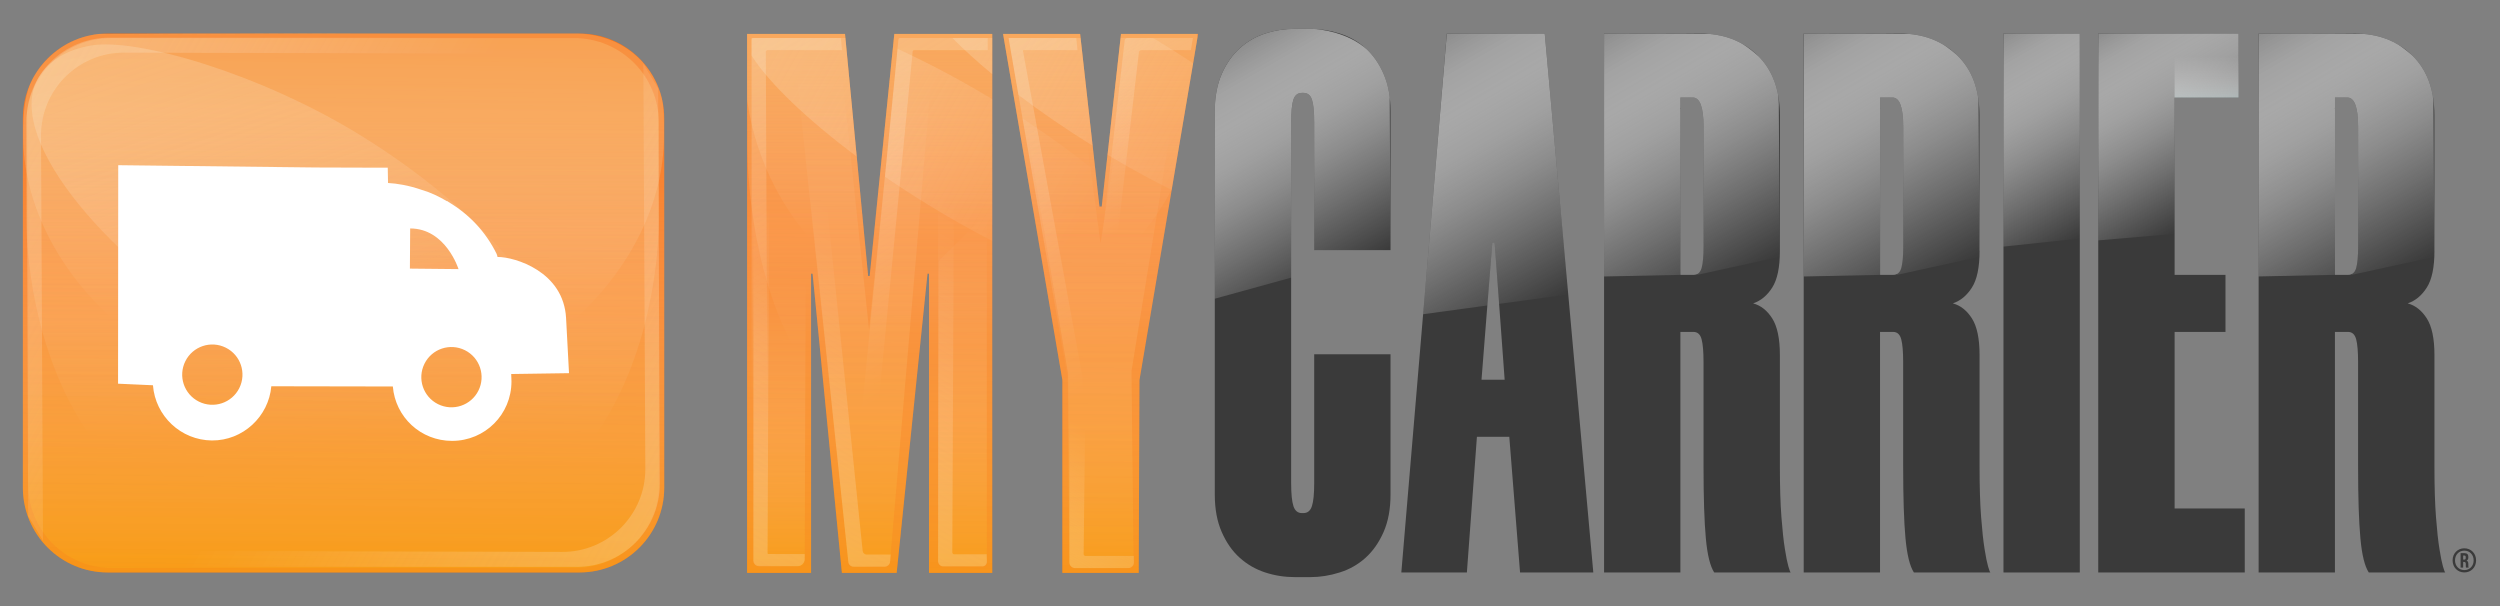 <?xml version="1.0" encoding="utf-8"?>
<!-- Generator: Adobe Illustrator 24.2.3, SVG Export Plug-In . SVG Version: 6.00 Build 0)  -->
<svg version="1.1" xmlns="http://www.w3.org/2000/svg" xmlns:xlink="http://www.w3.org/1999/xlink" x="0px" y="0px"
	 viewBox="0 0 5552.6 1346" style="enable-background:new 0 0 5552.6 1346;" xml:space="preserve">
<rect x="0" y="0" width="5552.6" height="1346" fill="#808080" stroke="none"/>
<style type="text/css">
	.st0{display:none;}
	.st1{display:inline;}
	.st2{display:inline;clip-path:url(#SVGID_2_);}
	.st3{fill:url(#SVGID_3_);}
	.st4{fill:url(#SVGID_4_);}
	.st5{fill:url(#SVGID_5_);}
	.st6{fill:url(#SVGID_6_);}
	.st7{fill:url(#SVGID_7_);}
	.st8{fill:url(#SVGID_8_);}
	.st9{fill:url(#SVGID_9_);}
	.st10{fill:#F87216;}
	.st11{opacity:0.5;clip-path:url(#SVGID_11_);fill:url(#SVGID_12_);stroke:#FFC466;stroke-width:0.25;stroke-miterlimit:10;}
	.st12{fill:url(#SVGID_13_);}
	.st13{clip-path:url(#SVGID_15_);fill:url(#SVGID_16_);}
	.st14{clip-path:url(#SVGID_15_);fill:url(#SVGID_17_);}
	.st15{clip-path:url(#SVGID_15_);fill:url(#SVGID_18_);}
	.st16{fill:#FFFFFF;}
	.st17{fill:url(#SVGID_19_);}
	.st18{fill:url(#SVGID_20_);}
	.st19{opacity:0.5;clip-path:url(#SVGID_24_);fill:url(#SVGID_25_);stroke:#FFC466;stroke-width:0.25;stroke-miterlimit:10;}
	.st20{fill:url(#SVGID_26_);}
	.st21{fill:url(#SVGID_27_);}
	.st22{fill:url(#SVGID_28_);}
	.st23{fill:url(#SVGID_29_);}
	.st24{clip-path:url(#SVGID_31_);fill:url(#SVGID_32_);}
	.st25{clip-path:url(#SVGID_31_);fill:url(#SVGID_33_);}
	.st26{clip-path:url(#SVGID_31_);fill:url(#SVGID_34_);}
	.st27{clip-path:url(#SVGID_31_);fill:url(#SVGID_35_);}
	.st28{fill:url(#SVGID_36_);}
	.st29{fill:url(#SVGID_37_);}
	.st30{fill:url(#SVGID_38_);}
	.st31{fill:url(#SVGID_39_);}
	.st32{fill:url(#SVGID_40_);}
	.st33{fill:url(#SVGID_41_);}
	.st34{fill:url(#SVGID_42_);}
	.st35{fill:url(#SVGID_43_);}
	.st36{fill:#3A3A3A;}
	.st37{opacity:0.75;}
	.st38{clip-path:url(#SVGID_51_);fill:url(#SVGID_52_);}
	.st39{clip-path:url(#SVGID_66_);}
	.st40{fill:url(#SVGID_67_);}
	.st41{fill:url(#SVGID_68_);}
	.st42{fill:url(#SVGID_69_);}
	.st43{fill:url(#SVGID_70_);}
	.st44{fill:url(#SVGID_71_);}
	.st45{fill:url(#SVGID_72_);}
	.st46{fill:url(#SVGID_73_);}
	.st47{display:inline;fill:#F87216;}
</style>
<g id="Layer_2">
	<g class="st0">
		<defs>
			<path id="SVGID_1_" d="M106.5,852.4v820.3c0,104-84.3,188.3-188.3,188.3h-1047.9c-104,0-188.3-84.3-188.3-188.3V852.4
				c0-104,84.3-188.3,188.3-188.3H-81.8C22.2,664.1,106.5,748.4,106.5,852.4z M-2354,1201.8h-3.4l-51.4-537.7h-217.5v1197h142.1
				v-664.4h3.4l65.1,664.4h121.6l68.5-664.4h3.4v664.4h140.4v-1197h-217.5L-2354,1201.8z M-1838.6,1047.7h-5.1l-42.8-383.6h-171.2
				l131.8,768.9v428.1h169.5l1.7-428.1l130.2-768.9h-171.2L-1838.6,1047.7z"/>
		</defs>
		<clipPath id="SVGID_2_" class="st1">
			<use xlink:href="#SVGID_1_"  style="overflow:visible;"/>
		</clipPath>
		<g class="st2">
			<linearGradient id="SVGID_3_" gradientUnits="userSpaceOnUse" x1="-607.866" y1="1820.892" x2="-607.866" y2="674.077">
				<stop  offset="0.229" style="stop-color:#FFFFFF;stop-opacity:0"/>
				<stop  offset="0.326" style="stop-color:#FDF6E6;stop-opacity:4.471245e-02"/>
				<stop  offset="0.528" style="stop-color:#FBE6B6;stop-opacity:0.138"/>
				<stop  offset="0.683" style="stop-color:#F9DC98;stop-opacity:0.209"/>
				<stop  offset="0.771" style="stop-color:#F8D88D;stop-opacity:0.25"/>
			</linearGradient>
			<path class="st3" d="M-1121.8,674.1H-94c104.1,0,188.4,84.3,188.4,188.3v197.9c0,0,30.9,760.7-702.3,760.7
				s-702.3-760.7-702.3-760.7V862.3C-1310.2,758.4-1225.8,674.1-1121.8,674.1z"/>
			<linearGradient id="SVGID_4_" gradientUnits="userSpaceOnUse" x1="-605.702" y1="1488.605" x2="-605.702" y2="662.17">
				<stop  offset="0.229" style="stop-color:#FFFFFF;stop-opacity:0"/>
				<stop  offset="0.448" style="stop-color:#FCF1D9;stop-opacity:0.101"/>
				<stop  offset="0.654" style="stop-color:#F9E6BB;stop-opacity:0.196"/>
				<stop  offset="0.771" style="stop-color:#F8E2B0;stop-opacity:0.25"/>
			</linearGradient>
			<path class="st4" d="M-605.7,663.2c291.1,0,408-2.7,521,0.9c97.5,3.2,161.4,63.3,183.4,134.4c8.4,27.1,7.3,59.5,7.3,92.6
				c0,293.1-294.8,597.6-710.4,597.6c-415.6,0-712.9-304.4-712.9-597.6c0-55.2,4.1-96.6,23.3-130.5c36.8-64.9,106-95.6,146.3-95.6
				C-1045.4,665-906.7,663.2-605.7,663.2z"/>
			
				<linearGradient id="SVGID_5_" gradientUnits="userSpaceOnUse" x1="2160.904" y1="5054.06" x2="1386.77" y2="4612.202" gradientTransform="matrix(1.176 0.728 -0.495 0.801 -403 -4052.163)">
				<stop  offset="0.229" style="stop-color:#FFFFFF;stop-opacity:0"/>
				<stop  offset="0.458" style="stop-color:#FEFDFB;stop-opacity:7.427210e-02"/>
				<stop  offset="0.67" style="stop-color:#FDF9F0;stop-opacity:0.143"/>
				<stop  offset="0.875" style="stop-color:#FAF1DD;stop-opacity:0.209"/>
				<stop  offset="1" style="stop-color:#F8EBCE;stop-opacity:0.25"/>
			</linearGradient>
			<path class="st5" d="M-139.8,1465.1c-76.6,123.9-392,67.8-704.3-125.4s-514.8-455.3-438.1-579.3c22.1-35.8,60-60,115.8-69.8
				c101.4-17.8,377.8,63,599.9,200.3C-254.2,1084.1-63.2,1341.2-139.8,1465.1z"/>
			<linearGradient id="SVGID_6_" gradientUnits="userSpaceOnUse" x1="-2124.565" y1="1600.892" x2="-2124.565" y2="537.619">
				<stop  offset="0.229" style="stop-color:#FFFFFF;stop-opacity:0"/>
				<stop  offset="0.326" style="stop-color:#FDF6E6;stop-opacity:4.471245e-02"/>
				<stop  offset="0.528" style="stop-color:#FBE6B6;stop-opacity:0.138"/>
				<stop  offset="0.683" style="stop-color:#F9DC98;stop-opacity:0.209"/>
				<stop  offset="0.771" style="stop-color:#F8D88D;stop-opacity:0.25"/>
			</linearGradient>
			<path class="st6" d="M-2491.1,537.6h734.2c74.3,0,134.6,78.1,134.6,174.5v183.5c0,0,22,705.3-501.7,705.3
				s-501.7-705.3-501.7-705.3l-1.2-218C-2626.9,581.2-2565.5,537.6-2491.1,537.6z"/>
			<linearGradient id="SVGID_7_" gradientUnits="userSpaceOnUse" x1="-2122.493" y1="1292.812" x2="-2122.493" y2="526.58">
				<stop  offset="0.229" style="stop-color:#FFFFFF;stop-opacity:0"/>
				<stop  offset="0.448" style="stop-color:#FCF1D9;stop-opacity:0.101"/>
				<stop  offset="0.654" style="stop-color:#F9E6BB;stop-opacity:0.196"/>
				<stop  offset="0.771" style="stop-color:#F8E2B0;stop-opacity:0.25"/>
			</linearGradient>
			<path class="st7" d="M-2122.5,527.5c208,0,291.5-2.5,372.2,0.9c69.7,2.9,115.3,58.7,131,124.6c6,25.2,5.2,55.2,5.2,85.9
				c0,271.7-210.6,554-507.5,554c-296.9,0-509.2-282.3-509.2-554c0-51.1,2.9-89.5,16.6-121c26.3-60.2,75.7-88.6,104.5-88.6
				C-2436.6,529.2-2337.5,527.5-2122.5,527.5z"/>
			<linearGradient id="SVGID_8_" gradientUnits="userSpaceOnUse" x1="-1668.374" y1="1203.167" x2="-2611.571" y2="664.811">
				<stop  offset="0.229" style="stop-color:#FFFFFF;stop-opacity:0"/>
				<stop  offset="0.458" style="stop-color:#FEFDFB;stop-opacity:7.427210e-02"/>
				<stop  offset="0.67" style="stop-color:#FDF9F0;stop-opacity:0.143"/>
				<stop  offset="0.875" style="stop-color:#FAF1DD;stop-opacity:0.209"/>
				<stop  offset="1" style="stop-color:#F8EBCE;stop-opacity:0.25"/>
			</linearGradient>
			<path class="st8" d="M-2407.9,673.1l25.2,263.3c-109.5-81.7-196.4-164.7-233.6-224.6l0-38.7L-2407.9,673.1z M-2320.1,981.3
				c31.2,21.5,62,41.4,96.1,62.4c48.4,29.7,96.2,56.6,142.3,80.3l0-314.8c-69.5-42.4-141.2-80-210.3-111.9L-2320.1,981.3z
				 M-2014.6,851.8l57.3,330.3c150.3,64.2,253.1,78.5,280,36.5C-1639.1,1159-1781.4,1003.7-2014.6,851.8z"/>
			<linearGradient id="SVGID_9_" gradientUnits="userSpaceOnUse" x1="-1293.813" y1="1077.945" x2="-2129.154" y2="601.151">
				<stop  offset="0.229" style="stop-color:#FFFFFF;stop-opacity:0"/>
				<stop  offset="0.458" style="stop-color:#FEFDFB;stop-opacity:7.427210e-02"/>
				<stop  offset="0.67" style="stop-color:#FDF9F0;stop-opacity:0.143"/>
				<stop  offset="0.875" style="stop-color:#FAF1DD;stop-opacity:0.209"/>
				<stop  offset="1" style="stop-color:#F8EBCE;stop-opacity:0.25"/>
			</linearGradient>
			<path class="st9" d="M-2170.2,673.1l88.5,0l0,80.4C-2115.2,725.8-2145,698.7-2170.2,673.1z M-1701.7,687.1
				c-7.7-4.7-15.4-9.4-23.1-14l-71.9,0l-29,259.5c252.2,150.7,483.6,222.5,523.1,160.6C-1261.8,1029.4-1440.5,847.6-1701.7,687.1z
				 M-2045.4,673.1l21.7,126.4c49.7,37.7,105.3,76,164.9,112.9l-26.7-239.3L-2045.4,673.1z"/>
		</g>
	</g>
</g>
<g id="Layer_5">
	<g>
		<g>
			<path class="st10" d="M1475.3,262.8v820.3c0,104-84.3,188.3-188.3,188.3H239.1c-104,0-188.3-84.3-188.3-188.3V262.8
				c0-104,84.3-188.3,188.3-188.3h1047.9C1391,74.5,1475.3,158.8,1475.3,262.8z"/>
			<g>
				<defs>
					<path id="SVGID_10_" d="M1475.3,262.8v820.3c0,104-84.3,188.3-188.3,188.3H239.1c-104,0-188.3-84.3-188.3-188.3V262.8
						c0-104,84.3-188.3,188.3-188.3h1047.9C1391,74.5,1475.3,158.8,1475.3,262.8z"/>
				</defs>
				<clipPath id="SVGID_11_">
					<use xlink:href="#SVGID_10_"  style="overflow:visible;"/>
				</clipPath>
				
					<linearGradient id="SVGID_12_" gradientUnits="userSpaceOnUse" x1="724.122" y1="100.836" x2="724.122" y2="1327.977" gradientTransform="matrix(1 1.857495e-02 -1.857495e-02 1 52.415 -56.094)">
					<stop  offset="0" style="stop-color:#FFFFFF;stop-opacity:0"/>
					<stop  offset="9.889352e-02" style="stop-color:#FFFDF9;stop-opacity:9.889352e-02"/>
					<stop  offset="0.231" style="stop-color:#FEF8E8;stop-opacity:0.231"/>
					<stop  offset="0.382" style="stop-color:#FDEFCC;stop-opacity:0.382"/>
					<stop  offset="0.548" style="stop-color:#FCE3A5;stop-opacity:0.548"/>
					<stop  offset="0.724" style="stop-color:#FBD373;stop-opacity:0.724"/>
					<stop  offset="0.908" style="stop-color:#F9C037;stop-opacity:0.908"/>
					<stop  offset="1" style="stop-color:#F8B616"/>
				</linearGradient>
				<polygon class="st11" points="50.7,77.8 1475.4,71.2 1475.4,1271.5 50.7,1272.1 				"/>
			</g>
			<linearGradient id="SVGID_13_" gradientUnits="userSpaceOnUse" x1="763.005" y1="84.491" x2="763.005" y2="1261.509">
				<stop  offset="0" style="stop-color:#FFFFFF;stop-opacity:0"/>
				<stop  offset="0.461" style="stop-color:#FCDB8D;stop-opacity:0.115"/>
				<stop  offset="0.832" style="stop-color:#F9C138;stop-opacity:0.208"/>
				<stop  offset="1" style="stop-color:#F8B616;stop-opacity:0.25"/>
			</linearGradient>
			<path class="st12" d="M1463.4,269.7v806.6c0,102.3-82.9,185.2-185.2,185.2H247.8c-102.3,0-185.2-82.9-185.2-185.2V269.7
				c0-102.3,82.9-185.2,185.2-185.2h1030.4C1380.5,84.5,1463.4,167.4,1463.4,269.7z"/>
			<g>
				<defs>
					<path id="SVGID_14_" d="M1475.3,262.8v820.3c0,104-84.3,188.3-188.3,188.3H239.1c-104,0-188.3-84.3-188.3-188.3V262.8
						c0-104,84.3-188.3,188.3-188.3h1047.9C1391,74.5,1475.3,158.8,1475.3,262.8z"/>
				</defs>
				<clipPath id="SVGID_15_">
					<use xlink:href="#SVGID_14_"  style="overflow:visible;"/>
				</clipPath>
				<linearGradient id="SVGID_16_" gradientUnits="userSpaceOnUse" x1="760.872" y1="1231.306" x2="760.872" y2="84.491">
					<stop  offset="0.229" style="stop-color:#FFFFFF;stop-opacity:0"/>
					<stop  offset="0.326" style="stop-color:#FDF6E6;stop-opacity:4.471245e-02"/>
					<stop  offset="0.528" style="stop-color:#FBE6B6;stop-opacity:0.138"/>
					<stop  offset="0.683" style="stop-color:#F9DC98;stop-opacity:0.209"/>
					<stop  offset="0.771" style="stop-color:#F8D88D;stop-opacity:0.25"/>
				</linearGradient>
				<path class="st13" d="M247,84.5h1027.8c104.1,0,188.4,84.3,188.4,188.3v197.9c0,0,30.9,760.7-702.3,760.7S58.5,470.6,58.5,470.6
					V272.7C58.5,168.8,142.9,84.5,247,84.5z"/>
				<linearGradient id="SVGID_17_" gradientUnits="userSpaceOnUse" x1="763.036" y1="899.019" x2="763.036" y2="72.584">
					<stop  offset="0.229" style="stop-color:#FFFFFF;stop-opacity:0"/>
					<stop  offset="0.448" style="stop-color:#FCF1D9;stop-opacity:0.101"/>
					<stop  offset="0.654" style="stop-color:#F9E6BB;stop-opacity:0.196"/>
					<stop  offset="0.771" style="stop-color:#F8E2B0;stop-opacity:0.25"/>
				</linearGradient>
				<path class="st14" d="M763,73.6c291.1,0,408-2.7,521,0.9c97.5,3.2,161.4,63.3,183.4,134.4c8.4,27.1,7.3,59.5,7.3,92.6
					c0,293.1-294.8,597.6-710.4,597.6C348.6,899,51.4,594.6,51.4,301.5c0-55.2,4.1-96.6,23.3-130.5c36.8-64.9,106-95.6,146.3-95.6
					C323.3,75.4,462.1,73.6,763,73.6z"/>
				
					<linearGradient id="SVGID_18_" gradientUnits="userSpaceOnUse" x1="2778.354" y1="3757.395" x2="2004.22" y2="3315.537" gradientTransform="matrix(1.176 0.728 -0.495 0.801 -403 -4052.163)">
					<stop  offset="0.229" style="stop-color:#FFFFFF;stop-opacity:0"/>
					<stop  offset="0.458" style="stop-color:#FEFDFB;stop-opacity:7.427210e-02"/>
					<stop  offset="0.67" style="stop-color:#FDF9F0;stop-opacity:0.143"/>
					<stop  offset="0.875" style="stop-color:#FAF1DD;stop-opacity:0.209"/>
					<stop  offset="1" style="stop-color:#F8EBCE;stop-opacity:0.25"/>
				</linearGradient>
				<path class="st15" d="M1228.9,875.5c-76.6,123.9-392,67.8-704.3-125.4S9.8,294.8,86.4,170.9c22.1-35.8,60-60,115.8-69.8
					c101.4-17.8,377.8,63,599.9,200.3C1114.5,494.5,1305.6,751.6,1228.9,875.5z"/>
			</g>
			<g>
				<path class="st16" d="M1263.8,828.8l-6.5-122c-5.3-103.9-113.9-136.1-152-136.1c-1.2-0.6-0.6-1.8-0.6-1.8l-0.6-1.8l-1.2-3.5
					c-24.1-48.7-60.5-87.4-106.8-115c-1.2-0.6-1.8-2.3-3.5-1.8c-18.2-10.6-35.8-19.3-56.3-25.2c-28.8-10-54.6-14.1-74.5-15.2
					l-0.6-34l-26.4,0L701.5,372l-438.9-5.1l-0.4,485.3l77.5,3.5c5.3,68.6,62.3,122,130.9,122.6c68.7,0.6,126.1-52.9,132-120.4
					l269.9,0.5c5.6,68,61.9,120.8,131.5,120.8c73.3,0,132-58.7,132-132.1c0-5.9-0.6-10.6-0.6-16.4L1263.8,828.8z M531.5,862
					c-16.5,33.1-56.7,46.5-89.8,30c-33.1-16.5-46.5-56.7-30-89.8c16.5-33.1,56.7-46.5,89.8-30C534.6,788.7,548,828.9,531.5,862z
					 M911,507.4c79.2,0,107.4,90.3,107.4,90.3l-108-1.1L911,507.4z M1062.6,867.6c-16.5,33.1-56.7,46.5-89.8,30
					c-33.1-16.5-46.5-56.7-30-89.8s56.7-46.5,89.8-30C1065.7,794.3,1079.1,834.5,1062.6,867.6z"/>
			</g>
			<linearGradient id="SVGID_19_" gradientUnits="userSpaceOnUse" x1="1006.572" y1="795.483" x2="43.52" y2="245.794">
				<stop  offset="0.229" style="stop-color:#FFFFFF;stop-opacity:0"/>
				<stop  offset="0.475" style="stop-color:#FEFDFB;stop-opacity:7.983956e-02"/>
				<stop  offset="0.703" style="stop-color:#FDF9F0;stop-opacity:0.154"/>
				<stop  offset="0.923" style="stop-color:#F9F1DD;stop-opacity:0.225"/>
				<stop  offset="1" style="stop-color:#F8EDD5;stop-opacity:0.25"/>
			</linearGradient>
			<path class="st17" d="M243,83.6h1137.7l11.6,36.2l-1116.7-2.9c-102.1-0.3-185,82.7-184.5,184.9l4.4,899.3l-32.9-54.8L59,268.3
				C58.6,166.4,141.1,83.6,243,83.6z"/>
			
				<linearGradient id="SVGID_20_" gradientUnits="userSpaceOnUse" x1="11814.485" y1="1916.491" x2="10851.434" y2="1366.803" gradientTransform="matrix(-1 0 0 -1 12332.3 2463.663)">
				<stop  offset="0.229" style="stop-color:#FFFFFF;stop-opacity:0"/>
				<stop  offset="0.475" style="stop-color:#FEFDFB;stop-opacity:7.983956e-02"/>
				<stop  offset="0.703" style="stop-color:#FDF9F0;stop-opacity:0.154"/>
				<stop  offset="0.923" style="stop-color:#F9F1DD;stop-opacity:0.225"/>
				<stop  offset="1" style="stop-color:#F8EDD5;stop-opacity:0.25"/>
			</linearGradient>
			<path class="st18" d="M1281.4,1259.1H143.7l-11.6-36.2l1116.7,2.9c102.1,0.3,185-82.7,184.5-184.9l-4.4-899.3l32.9,54.8
				l3.6,877.8C1465.8,1176.3,1383.3,1259.1,1281.4,1259.1z"/>
			<g>
				<defs>
					<path id="SVGID_21_" d="M1475.3,262.8v820.3c0,104-84.3,188.3-188.3,188.3H239.1c-104,0-188.3-84.3-188.3-188.3V262.8
						c0-104,84.3-188.3,188.3-188.3h1047.9C1391,74.5,1475.3,158.8,1475.3,262.8z"/>
				</defs>
				<clipPath id="SVGID_22_">
					<use xlink:href="#SVGID_21_"  style="overflow:visible;"/>
				</clipPath>
			</g>
		</g>
		<g>
			<path class="st10" d="M1931.6,613h-3.4l-51.4-537.7h-217.5v1197h142.1V607.9h3.4l65.1,664.4h121.6l68.5-664.4h3.4v664.4h140.4
				V75.3h-217.5L1931.6,613z M2447,458.9h-5.1L2399,75.3h-171.2l131.8,768.9v428.1h169.5l1.7-428.1l130.2-768.9h-171.2L2447,458.9z"
				/>
			<g>
				<defs>
					<path id="SVGID_23_" d="M1931.6,613h-3.4l-51.4-537.7h-217.5v1197h142.1V607.9h3.4l65.1,664.4h121.6l68.5-664.4h3.4v664.4
						h140.4V75.3h-217.5L1931.6,613z M2447,458.9h-5.1L2399,75.3h-171.2l131.8,768.9v428.1h169.5l1.7-428.1l130.2-768.9h-171.2
						L2447,458.9z"/>
				</defs>
				<clipPath id="SVGID_24_">
					<use xlink:href="#SVGID_23_"  style="overflow:visible;"/>
				</clipPath>
				
					<linearGradient id="SVGID_25_" gradientUnits="userSpaceOnUse" x1="3046.32" y1="-139.157" x2="3046.32" y2="1336.224" gradientTransform="matrix(1 1.857495e-02 -1.857495e-02 1 52.415 -56.094)">
					<stop  offset="0" style="stop-color:#FFFFFF;stop-opacity:0"/>
					<stop  offset="9.889352e-02" style="stop-color:#FFFDF9;stop-opacity:9.889352e-02"/>
					<stop  offset="0.231" style="stop-color:#FEF8E8;stop-opacity:0.231"/>
					<stop  offset="0.382" style="stop-color:#FDEFCC;stop-opacity:0.382"/>
					<stop  offset="0.548" style="stop-color:#FCE3A5;stop-opacity:0.548"/>
					<stop  offset="0.724" style="stop-color:#FBD373;stop-opacity:0.724"/>
					<stop  offset="0.908" style="stop-color:#F9C037;stop-opacity:0.908"/>
					<stop  offset="1" style="stop-color:#F8B616"/>
				</linearGradient>
				<path class="st19" d="M1617-70.8C3138.4,109,3226.5-240.3,4672.7-77.5l-81.4,1370l-3090.4,14.8L1617-70.8z"/>
			</g>
			<linearGradient id="SVGID_26_" gradientUnits="userSpaceOnUse" x1="2441.434" y1="278.985" x2="2441.434" y2="1261.725">
				<stop  offset="0" style="stop-color:#FFFFFF;stop-opacity:0"/>
				<stop  offset="9.889352e-02" style="stop-color:#FFFDF9;stop-opacity:2.472338e-02"/>
				<stop  offset="0.231" style="stop-color:#FEF8E8;stop-opacity:5.779731e-02"/>
				<stop  offset="0.382" style="stop-color:#FDEFCC;stop-opacity:9.559973e-02"/>
				<stop  offset="0.548" style="stop-color:#FCE3A5;stop-opacity:0.137"/>
				<stop  offset="0.724" style="stop-color:#FBD373;stop-opacity:0.181"/>
				<stop  offset="0.908" style="stop-color:#F9C037;stop-opacity:0.227"/>
				<stop  offset="1" style="stop-color:#F8B616;stop-opacity:0.25"/>
			</linearGradient>
			<path class="st20" d="M2485.2,279l-40.9,261.1l-33.9-252.5h-129.2l91,542.3l2.5,412.6c-1.9,9.9,4.5,19.3,13.2,19.3h116.5
				c6.5,0,12-5.3,13.3-12.7l-4.6-424.9l88.5-545.1H2485.2z"/>
			<linearGradient id="SVGID_27_" gradientUnits="userSpaceOnUse" x1="1731.418" y1="616.803" x2="1731.418" y2="1257.462">
				<stop  offset="0" style="stop-color:#FFFFFF;stop-opacity:0"/>
				<stop  offset="9.889352e-02" style="stop-color:#FFFDF9;stop-opacity:2.472338e-02"/>
				<stop  offset="0.231" style="stop-color:#FEF8E8;stop-opacity:5.779731e-02"/>
				<stop  offset="0.382" style="stop-color:#FDEFCC;stop-opacity:9.559973e-02"/>
				<stop  offset="0.548" style="stop-color:#FCE3A5;stop-opacity:0.137"/>
				<stop  offset="0.724" style="stop-color:#FBD373;stop-opacity:0.181"/>
				<stop  offset="0.908" style="stop-color:#F9C037;stop-opacity:0.227"/>
				<stop  offset="1" style="stop-color:#F8B616;stop-opacity:0.25"/>
			</linearGradient>
			<path class="st21" d="M1673.8,1238.8c-1.6,8.5,4,16.5,11.5,16.7l89.8,2c5.9,0.2,11-4.5,12.2-11l2.1-620.4l-115.9-9.3
				L1673.8,1238.8z"/>
			<linearGradient id="SVGID_28_" gradientUnits="userSpaceOnUse" x1="1917.458" y1="155.51" x2="1917.458" y2="1257.882">
				<stop  offset="0" style="stop-color:#FFFFFF;stop-opacity:0"/>
				<stop  offset="9.889352e-02" style="stop-color:#FFFDF9;stop-opacity:2.472338e-02"/>
				<stop  offset="0.231" style="stop-color:#FEF8E8;stop-opacity:5.779731e-02"/>
				<stop  offset="0.382" style="stop-color:#FDEFCC;stop-opacity:9.559973e-02"/>
				<stop  offset="0.548" style="stop-color:#FCE3A5;stop-opacity:0.137"/>
				<stop  offset="0.724" style="stop-color:#FBD373;stop-opacity:0.181"/>
				<stop  offset="0.908" style="stop-color:#F9C037;stop-opacity:0.227"/>
				<stop  offset="1" style="stop-color:#F8B616;stop-opacity:0.25"/>
			</linearGradient>
			<path class="st22" d="M1985.8,196.8l-55.6,535.3l-60.9-576.6h-100.8L1883.5,1243c0.1,8.2,5.2,14.9,11.6,14.9h70.9
				c4.7,0,8.9-3.7,10.7-9.3l89.8-1051.8H1985.8z"/>
			<linearGradient id="SVGID_29_" gradientUnits="userSpaceOnUse" x1="2137.703" y1="473.539" x2="2137.703" y2="1257.597">
				<stop  offset="0" style="stop-color:#FFFFFF;stop-opacity:0"/>
				<stop  offset="9.889352e-02" style="stop-color:#FFFDF9;stop-opacity:2.472338e-02"/>
				<stop  offset="0.231" style="stop-color:#FEF8E8;stop-opacity:5.779731e-02"/>
				<stop  offset="0.382" style="stop-color:#FDEFCC;stop-opacity:9.559973e-02"/>
				<stop  offset="0.548" style="stop-color:#FCE3A5;stop-opacity:0.137"/>
				<stop  offset="0.724" style="stop-color:#FBD373;stop-opacity:0.181"/>
				<stop  offset="0.908" style="stop-color:#F9C037;stop-opacity:0.227"/>
				<stop  offset="1" style="stop-color:#F8B616;stop-opacity:0.25"/>
			</linearGradient>
			<path class="st23" d="M2083.9,1240.1c-1.5,9,3.5,17.5,10.3,17.5h87.2c5,0,9.3-4.7,10.3-11.4V473.5l-106.4,105.6L2083.9,1240.1z"
				/>
			<g>
				<defs>
					<path id="SVGID_30_" d="M1931.6,613h-3.4l-51.4-537.7h-217.5v1197h142.1V607.9h3.4l65.1,664.4h121.6l68.5-664.4h3.4v664.4
						h140.4V75.3h-217.5L1931.6,613z M2447,458.9h-5.1L2399,75.3h-171.2l131.8,768.9v428.1h169.5l1.7-428.1l130.2-768.9h-171.2
						L2447,458.9z"/>
				</defs>
				<clipPath id="SVGID_31_">
					<use xlink:href="#SVGID_30_"  style="overflow:visible;"/>
				</clipPath>
				<linearGradient id="SVGID_32_" gradientUnits="userSpaceOnUse" x1="2160.982" y1="1012.135" x2="2160.982" y2="-51.139">
					<stop  offset="0.229" style="stop-color:#FFFFFF;stop-opacity:0"/>
					<stop  offset="0.326" style="stop-color:#FDF6E6;stop-opacity:4.471245e-02"/>
					<stop  offset="0.528" style="stop-color:#FBE6B6;stop-opacity:0.138"/>
					<stop  offset="0.683" style="stop-color:#F9DC98;stop-opacity:0.209"/>
					<stop  offset="0.771" style="stop-color:#F8D88D;stop-opacity:0.25"/>
				</linearGradient>
				<path class="st24" d="M1794.4-51.1h734.2c74.3,0,134.6,78.1,134.6,174.5v183.5c0,0,22,705.3-501.7,705.3
					s-501.7-705.3-501.7-705.3l-1.2-218C1658.6-7.5,1720.1-51.1,1794.4-51.1z"/>
				<linearGradient id="SVGID_33_" gradientUnits="userSpaceOnUse" x1="2163.054" y1="704.054" x2="2163.054" y2="-62.178">
					<stop  offset="0.229" style="stop-color:#FFFFFF;stop-opacity:0"/>
					<stop  offset="0.448" style="stop-color:#FCF1D9;stop-opacity:0.101"/>
					<stop  offset="0.654" style="stop-color:#F9E6BB;stop-opacity:0.196"/>
					<stop  offset="0.771" style="stop-color:#F8E2B0;stop-opacity:0.25"/>
				</linearGradient>
				<path class="st25" d="M2163-61.3c208,0,291.5-2.5,372.2,0.9c69.7,2.9,115.3,58.7,131,124.6c6,25.2,5.2,55.2,5.2,85.9
					c0,271.7-210.6,554-507.5,554c-296.9,0-509.2-282.3-509.2-554c0-51.1,2.9-89.5,16.6-121c26.3-60.2,75.7-88.6,104.5-88.6
					C1849-59.6,1948.1-61.3,2163-61.3z"/>
				<linearGradient id="SVGID_34_" gradientUnits="userSpaceOnUse" x1="2617.173" y1="614.409" x2="1673.976" y2="76.053">
					<stop  offset="0.229" style="stop-color:#FFFFFF;stop-opacity:0"/>
					<stop  offset="0.458" style="stop-color:#FEFDFB;stop-opacity:7.427210e-02"/>
					<stop  offset="0.67" style="stop-color:#FDF9F0;stop-opacity:0.143"/>
					<stop  offset="0.875" style="stop-color:#FAF1DD;stop-opacity:0.209"/>
					<stop  offset="1" style="stop-color:#F8EBCE;stop-opacity:0.25"/>
				</linearGradient>
				<path class="st26" d="M1877.6,84.4l25.2,263.3c-109.5-81.7-196.4-164.7-233.6-224.6l0-38.7L1877.6,84.4z M1965.5,392.5
					c31.2,21.5,62,41.4,96.1,62.4c48.4,29.7,96.2,56.6,142.3,80.3l0-314.8c-69.5-42.4-141.2-80-210.3-111.9L1965.5,392.5z
					 M2271,263.1l57.3,330.3c150.3,64.2,253.1,78.5,280,36.5C2646.4,570.2,2504.2,415,2271,263.1z"/>
				<linearGradient id="SVGID_35_" gradientUnits="userSpaceOnUse" x1="2991.735" y1="489.188" x2="2156.394" y2="12.393">
					<stop  offset="0.229" style="stop-color:#FFFFFF;stop-opacity:0"/>
					<stop  offset="0.458" style="stop-color:#FEFDFB;stop-opacity:7.427210e-02"/>
					<stop  offset="0.67" style="stop-color:#FDF9F0;stop-opacity:0.143"/>
					<stop  offset="0.875" style="stop-color:#FAF1DD;stop-opacity:0.209"/>
					<stop  offset="1" style="stop-color:#F8EBCE;stop-opacity:0.25"/>
				</linearGradient>
				<path class="st27" d="M2115.3,84.4l88.5,0l0,80.4C2170.3,137,2140.6,110,2115.3,84.4z M2583.9,98.4c-7.7-4.7-15.4-9.4-23.1-14
					l-71.9,0l-29,259.5C2712,494.6,2943.4,566.4,2983,504.5C3023.7,440.7,2845.1,258.8,2583.9,98.4z M2240.2,84.4l21.7,126.4
					c49.7,37.7,105.3,76,164.9,112.9l-26.7-239.3L2240.2,84.4z"/>
			</g>
			<linearGradient id="SVGID_36_" gradientUnits="userSpaceOnUse" x1="1979.777" y1="975.038" x2="1517.234" y2="173.889">
				<stop  offset="0.229" style="stop-color:#FFFFFF;stop-opacity:0"/>
				<stop  offset="0.475" style="stop-color:#FEFDFB;stop-opacity:7.983956e-02"/>
				<stop  offset="0.703" style="stop-color:#FDF9F0;stop-opacity:0.154"/>
				<stop  offset="0.923" style="stop-color:#F9F1DD;stop-opacity:0.225"/>
				<stop  offset="1" style="stop-color:#F8EDD5;stop-opacity:0.25"/>
			</linearGradient>
			<path class="st28" d="M1867.6,84.4h-194.2c-2.3,0-4.1,1.9-4.1,4.1v1045h36.1l-4.5-1018c0-2.3,1.9-4.2,4.1-4.2h165.2L1867.6,84.4z
				"/>
			<linearGradient id="SVGID_37_" gradientUnits="userSpaceOnUse" x1="2617.215" y1="1014.766" x2="2120.28" y2="154.051">
				<stop  offset="0.229" style="stop-color:#FFFFFF;stop-opacity:0"/>
				<stop  offset="0.475" style="stop-color:#FEFDFB;stop-opacity:7.983956e-02"/>
				<stop  offset="0.703" style="stop-color:#FDF9F0;stop-opacity:0.154"/>
				<stop  offset="0.923" style="stop-color:#F9F1DD;stop-opacity:0.225"/>
				<stop  offset="1" style="stop-color:#F8EDD5;stop-opacity:0.25"/>
			</linearGradient>
			<path class="st29" d="M2390.4,84.4h-149.1c-0.7,0-1.2,0.6-1,1.2l130.4,751.4l4.9,296.4h36.1l-7.4-296.4l-132.3-724.5
				c-0.1-0.6,0.4-1.2,1-1.2h120.1L2390.4,84.4z"/>
			<linearGradient id="SVGID_38_" gradientUnits="userSpaceOnUse" x1="2672.55" y1="706.114" x2="2360.756" y2="166.071">
				<stop  offset="0.413" style="stop-color:#FFFFFF;stop-opacity:0"/>
				<stop  offset="0.601" style="stop-color:#FEFDFB;stop-opacity:7.983956e-02"/>
				<stop  offset="0.774" style="stop-color:#FDF9F0;stop-opacity:0.154"/>
				<stop  offset="0.941" style="stop-color:#F9F1DD;stop-opacity:0.225"/>
				<stop  offset="1" style="stop-color:#F8EDD5;stop-opacity:0.25"/>
			</linearGradient>
			<path class="st30" d="M2649.5,84.4h-145.7c-3,0-5.5,2.2-5.8,5.2l-85.8,747.5h33.5l83.8-720.6c0.3-2.9,2.8-5.2,5.8-5.2H2645
				L2649.5,84.4z"/>
			
				<linearGradient id="SVGID_39_" gradientUnits="userSpaceOnUse" x1="1949.618" y1="2048.233" x2="1488.598" y2="1249.723" gradientTransform="matrix(1 0 0 -1 0 2395.413)">
				<stop  offset="0.229" style="stop-color:#FFFFFF;stop-opacity:0"/>
				<stop  offset="0.475" style="stop-color:#FEFDFB;stop-opacity:7.983956e-02"/>
				<stop  offset="0.703" style="stop-color:#FDF9F0;stop-opacity:0.154"/>
				<stop  offset="0.923" style="stop-color:#F9F1DD;stop-opacity:0.225"/>
				<stop  offset="1" style="stop-color:#F8EDD5;stop-opacity:0.25"/>
			</linearGradient>
			<path class="st31" d="M1771.3,1257.5h-85.8c-6.8,0-12.3-5.5-12.3-12.3V208.6c0-0.1,0.1-0.2,0.2-0.2h35.7c0.1,0,0.2,0.1,0.2,0.2
				l-4.5,1017.8c0,2,0.1,4,0.8,4.1c2.9,0.1,77.1,0.1,81.5,0.1c0.1,0,0.2,0.1,0.2,0.2v10.7
				C1787.3,1250.3,1780.1,1257.5,1771.3,1257.5z"/>
			
				<linearGradient id="SVGID_40_" gradientUnits="userSpaceOnUse" x1="2358.715" y1="2048.444" x2="1897.503" y2="1249.6" gradientTransform="matrix(1 0 0 -1 0 2395.413)">
				<stop  offset="0.229" style="stop-color:#FFFFFF;stop-opacity:0"/>
				<stop  offset="0.475" style="stop-color:#FEFDFB;stop-opacity:7.983956e-02"/>
				<stop  offset="0.703" style="stop-color:#FDF9F0;stop-opacity:0.154"/>
				<stop  offset="0.923" style="stop-color:#F9F1DD;stop-opacity:0.225"/>
				<stop  offset="1" style="stop-color:#F8EDD5;stop-opacity:0.25"/>
			</linearGradient>
			<path class="st32" d="M2182.3,1258h-87.4c-6.3,0-11.4-5.1-11.4-11.4V208.9h36.1l-4.5,1018c0,2.3,1.9,4.2,4.1,4.2h72.4l0.3,17.2
				C2191.9,1253.6,2187.6,1258,2182.3,1258z"/>
			
				<linearGradient id="SVGID_41_" gradientUnits="userSpaceOnUse" x1="2085.125" y1="2027.714" x2="1651.119" y2="1275.995" gradientTransform="matrix(1 0 0 -1 0 2395.413)">
				<stop  offset="0.229" style="stop-color:#FFFFFF;stop-opacity:0"/>
				<stop  offset="0.475" style="stop-color:#FEFDFB;stop-opacity:7.983956e-02"/>
				<stop  offset="0.703" style="stop-color:#FDF9F0;stop-opacity:0.154"/>
				<stop  offset="0.923" style="stop-color:#F9F1DD;stop-opacity:0.225"/>
				<stop  offset="1" style="stop-color:#F8EDD5;stop-opacity:0.25"/>
			</linearGradient>
			<path class="st33" d="M1964.9,1258.7h-69.4c-5.8,0-10.7-4.4-11.3-10.2L1775.2,209.6h36.1l104.7,1014c0.5,4.6,4.4,8.1,9,8.1h53.3
				l-1.3,15.8C1976.4,1253.9,1971.2,1258.7,1964.9,1258.7z"/>
			
				<linearGradient id="SVGID_42_" gradientUnits="userSpaceOnUse" x1="2528.924" y1="1494.85" x2="2336.319" y2="1161.248" gradientTransform="matrix(1 0 0 -1 0 2395.413)">
				<stop  offset="0.268" style="stop-color:#FFFFFF;stop-opacity:0"/>
				<stop  offset="0.502" style="stop-color:#FEFDFB;stop-opacity:7.983956e-02"/>
				<stop  offset="0.718" style="stop-color:#FDF9F0;stop-opacity:0.154"/>
				<stop  offset="0.927" style="stop-color:#F9F1DD;stop-opacity:0.225"/>
				<stop  offset="1" style="stop-color:#F8EDD5;stop-opacity:0.25"/>
			</linearGradient>
			<path class="st34" d="M2506.5,1261.7h-119.1c-6.7,0-12.2-5.5-12.2-12.2V832.6h36.1l-4.5,398c0,2.3,1.9,4.2,4.1,4.2h107.4
				l0.2,14.7C2518.6,1256.2,2513.2,1261.7,2506.5,1261.7z"/>
			<linearGradient id="SVGID_43_" gradientUnits="userSpaceOnUse" x1="2241.609" y1="952.734" x2="1804.677" y2="195.945">
				<stop  offset="0.229" style="stop-color:#FFFFFF;stop-opacity:0"/>
				<stop  offset="0.475" style="stop-color:#FEFDFB;stop-opacity:7.983956e-02"/>
				<stop  offset="0.703" style="stop-color:#FDF9F0;stop-opacity:0.154"/>
				<stop  offset="0.923" style="stop-color:#F9F1DD;stop-opacity:0.225"/>
				<stop  offset="1" style="stop-color:#F8EDD5;stop-opacity:0.25"/>
			</linearGradient>
			<path class="st35" d="M2193.8,84.4h-195.1c-1.6,0-3,1.2-3.2,2.9l-103.2,1046.3h36.1l98.7-1019.3c0.2-1.6,1.5-2.9,3.2-2.9h163.5
				V84.4z"/>
			<g>
				<defs>
					<path id="SVGID_44_" d="M1931.6,613h-3.4l-51.4-537.7h-217.5v1197h142.1V607.9h3.4l65.1,664.4h121.6l68.5-664.4h3.4v664.4
						h140.4V75.3h-217.5L1931.6,613z M2447,458.9h-5.1L2399,75.3h-171.2l131.8,768.9v428.1h169.5l1.7-428.1l130.2-768.9h-171.2
						L2447,458.9z"/>
				</defs>
				<clipPath id="SVGID_45_">
					<use xlink:href="#SVGID_44_"  style="overflow:visible;"/>
				</clipPath>
			</g>
		</g>
		<g>
			<g>
				<path class="st36" d="M2876.1,1281.8c-22.9,0-44.8-3.4-65.9-10.3c-21.1-6.9-40-17.7-56.5-32.5c-16.6-14.8-30-34-40.2-57.4
					c-10.3-23.4-15.4-51.1-15.4-83.1V247.4c0-31.9,5.1-59.6,15.4-83.1c10.3-23.4,23.7-42.5,40.2-57.4c16.5-14.8,35.4-25.7,56.5-32.5
					c21.1-6.9,43.1-10.3,65.9-10.3h34.2c21.7,0,43.4,3.4,65.1,10.3c21.7,6.8,40.8,17.7,57.4,32.5c16.5,14.9,30,34,40.2,57.4
					c10.3,23.4,15.4,51.1,15.4,83.1v308.2h-169.5V271.4c0-24-1.7-40.8-5.1-50.5c-3.4-9.7-9.7-14.6-18.8-14.6h-3.4
					c-9.2,0-15.4,4.9-18.8,14.6c-3.4,9.7-5.1,27.1-5.1,52.2v799.7c0,24,1.7,41.1,5.1,51.4c3.4,10.3,9.7,15.4,18.8,15.4h3.4
					c9.1,0,15.4-5.1,18.8-15.4c3.4-10.3,5.1-27.4,5.1-51.4v-286h169.5v311.7c0,32-5.1,59.7-15.4,83.1
					c-10.3,23.4-23.7,42.5-40.2,57.4c-16.6,14.9-35.7,25.7-57.4,32.5c-21.7,6.9-43.4,10.3-65.1,10.3H2876.1z"/>
				<path class="st36" d="M3352.2,970.1h-71.9l-22.3,301.4h-145.6l101-1197h217.5l107.9,1197h-162.7L3352.2,970.1z M3290.5,843.4
					h51.4l-22.3-304.8h-5.1L3290.5,843.4z"/>
				<path class="st36" d="M3953.2,557.4c0,36.5-5.7,63.6-17,81.3c-11.3,17.7-25.4,29.4-42.4,35.1c17,4.6,31.1,15.7,42.4,33.4
					c11.3,17.7,17,44.8,17,81.3v248.3c0,44.5,1.1,81.6,3.4,111.3c2.3,29.7,4.8,53.4,7.7,71.1c2.8,17.7,5.4,30.6,7.7,38.5
					c2.3,8,4,12.6,5.1,13.7h-169.8c-9-13.7-15.3-39.1-18.6-76.2c-3.4-37.1-5.1-89.9-5.1-158.4V804c0-22.8-1.4-39.7-4.3-50.5
					c-2.9-10.8-8.9-16.3-18-16.3h-29.1v534.3h-169.5V74.5h214.1c50.9,0,93,16,126.3,47.9c33.3,32,50.1,76.5,50.1,133.6V557.4z
					 M3761.4,610.5c9.1,0,15.1-5.1,18-15.4c2.8-10.3,4.3-26.2,4.3-47.9V281.7c0-43.4-8-65.1-24-65.1h-27.4v393.9H3761.4z"/>
				<path class="st36" d="M4396.7,557.4c0,36.5-5.7,63.6-17,81.3c-11.3,17.7-25.4,29.4-42.4,35.1c17,4.6,31.1,15.7,42.4,33.4
					c11.3,17.7,17,44.8,17,81.3v248.3c0,44.5,1.1,81.6,3.4,111.3c2.3,29.7,4.8,53.4,7.7,71.1c2.8,17.7,5.4,30.6,7.7,38.5
					c2.3,8,4,12.6,5.1,13.7h-169.8c-9-13.7-15.3-39.1-18.7-76.2c-3.4-37.1-5.1-89.9-5.1-158.4V804c0-22.8-1.4-39.7-4.3-50.5
					c-2.9-10.8-8.9-16.3-18-16.3h-29.1v534.3h-169.5V74.5h214.1c50.9,0,93,16,126.3,47.9c33.3,32,50,76.5,50,133.6V557.4z
					 M4204.9,610.5c9.1,0,15.1-5.1,18-15.4c2.8-10.3,4.3-26.2,4.3-47.9V281.7c0-43.4-8-65.1-24-65.1h-27.4v393.9H4204.9z"/>
				<path class="st36" d="M4619.3,74.5v1197h-169.5V74.5H4619.3z"/>
				<path class="st36" d="M4829.9,216.6v393.9h113v126.7h-113v392.1h155.8v142.1h-325.4V74.5h311.7v142.1H4829.9z"/>
				<path class="st36" d="M5407,557.4c0,36.5-5.7,63.6-17,81.3c-11.3,17.7-25.4,29.4-42.4,35.1c17,4.6,31.1,15.7,42.4,33.4
					c11.3,17.7,17,44.8,17,81.3v248.3c0,44.5,1.1,81.6,3.4,111.3c2.3,29.7,4.8,53.4,7.7,71.1c2.8,17.7,5.4,30.6,7.7,38.5
					c2.3,8,4,12.6,5.1,13.7h-169.8c-9-13.7-15.3-39.1-18.6-76.2c-3.4-37.1-5.1-89.9-5.1-158.4V804c0-22.8-1.4-39.7-4.3-50.5
					c-2.9-10.8-8.9-16.3-18-16.3h-29.1v534.3h-169.5V74.5h214.1c50.9,0,93,16,126.3,47.9c33.3,32,50,76.5,50,133.6V557.4z
					 M5215.2,610.5c9.1,0,15.1-5.1,18-15.4c2.8-10.3,4.3-26.2,4.3-47.9V281.7c0-43.4-8-65.1-24-65.1h-27.4v393.9H5215.2z"/>
			</g>
			<g class="st37">
				<defs>
					<path id="SVGID_46_" class="st37" d="M2876.1,1281.8c-22.9,0-44.8-3.4-65.9-10.3c-21.1-6.9-40-17.7-56.5-32.5
						c-16.6-14.8-30-34-40.2-57.4c-10.3-23.4-15.4-51.1-15.4-83.1V247.4c0-31.9,5.1-59.6,15.4-83.1c10.3-23.4,23.7-42.5,40.2-57.4
						c16.5-14.8,35.4-25.7,56.5-32.5c21.1-6.9,43.1-10.3,65.9-10.3h34.2c21.7,0,43.4,3.4,65.1,10.3c21.7,6.8,40.8,17.7,57.4,32.5
						c16.5,14.9,30,34,40.2,57.4c10.3,23.4,15.4,51.1,15.4,83.1v308.2h-169.5V271.4c0-24-1.7-40.8-5.1-50.5
						c-3.4-9.7-9.7-14.6-18.8-14.6h-3.4c-9.2,0-15.4,4.9-18.8,14.6c-3.4,9.7-5.1,27.1-5.1,52.2v799.7c0,24,1.7,41.1,5.1,51.4
						c3.4,10.3,9.7,15.4,18.8,15.4h3.4c9.1,0,15.4-5.1,18.8-15.4c3.4-10.3,5.1-27.4,5.1-51.4v-286h169.5v311.7
						c0,32-5.1,59.7-15.4,83.1c-10.3,23.4-23.7,42.5-40.2,57.4c-16.6,14.9-35.7,25.7-57.4,32.5c-21.7,6.9-43.4,10.3-65.1,10.3
						H2876.1z M3352.2,970.1h-71.9l-22.3,301.4h-145.6l101-1197h217.5l107.9,1197h-162.7L3352.2,970.1z M3290.5,843.4h51.4
						l-22.3-304.8h-5.1L3290.5,843.4z M3953.2,557.4c0,36.5-5.7,63.6-17,81.3c-11.3,17.7-25.4,29.4-42.4,35.1
						c17,4.6,31.1,15.7,42.4,33.4c11.3,17.7,17,44.8,17,81.3v248.3c0,44.5,1.1,81.6,3.4,111.3c2.3,29.7,4.8,53.4,7.7,71.1
						c2.8,17.7,5.4,30.6,7.7,38.5c2.3,8,4,12.6,5.1,13.7h-169.8c-9-13.7-15.3-39.1-18.6-76.2c-3.4-37.1-5.1-89.9-5.1-158.4V804
						c0-22.8-1.4-39.7-4.3-50.5c-2.9-10.8-8.9-16.3-18-16.3h-29.1v534.3h-169.5V74.5h214.1c50.9,0,93,16,126.3,47.9
						c33.3,32,50.1,76.5,50.1,133.6V557.4z M3761.4,610.5c9.1,0,15.1-5.1,18-15.4c2.8-10.3,4.3-26.2,4.3-47.9V281.7
						c0-43.4-8-65.1-24-65.1h-27.4v393.9H3761.4z M4396.7,557.4c0,36.5-5.7,63.6-17,81.3c-11.3,17.7-25.4,29.4-42.4,35.1
						c17,4.6,31.1,15.7,42.4,33.4c11.3,17.7,17,44.8,17,81.3v248.3c0,44.5,1.1,81.6,3.4,111.3c2.3,29.7,4.8,53.4,7.7,71.1
						c2.8,17.7,5.4,30.6,7.7,38.5c2.3,8,4,12.6,5.1,13.7h-169.8c-9-13.7-15.3-39.1-18.7-76.2c-3.4-37.1-5.1-89.9-5.1-158.4V804
						c0-22.8-1.4-39.7-4.3-50.5c-2.9-10.8-8.9-16.3-18-16.3h-29.1v534.3h-169.5V74.5h214.1c50.9,0,93,16,126.3,47.9
						c33.3,32,50,76.5,50,133.6V557.4z M4204.9,610.5c9.1,0,15.1-5.1,18-15.4c2.8-10.3,4.3-26.2,4.3-47.9V281.7
						c0-43.4-8-65.1-24-65.1h-27.4v393.9H4204.9z M4619.3,74.5v1197h-169.5V74.5H4619.3z M4829.9,216.6v393.9h113v126.7h-113v392.1
						h155.8v142.1h-325.4V74.5h311.7v142.1H4829.9z M5407,557.4c0,36.5-5.7,63.6-17,81.3c-11.3,17.7-25.4,29.4-42.4,35.1
						c17,4.6,31.1,15.7,42.4,33.4c11.3,17.7,17,44.8,17,81.3v248.3c0,44.5,1.1,81.6,3.4,111.3c2.3,29.7,4.8,53.4,7.7,71.1
						c2.8,17.7,5.4,30.6,7.7,38.5c2.3,8,4,12.6,5.1,13.7h-169.8c-9-13.7-15.3-39.1-18.6-76.2c-3.4-37.1-5.1-89.9-5.1-158.4V804
						c0-22.8-1.4-39.7-4.3-50.5c-2.9-10.8-8.9-16.3-18-16.3h-29.1v534.3h-169.5V74.5h214.1c50.9,0,93,16,126.3,47.9
						c33.3,32,50,76.5,50,133.6V557.4z M5215.2,610.5c9.1,0,15.1-5.1,18-15.4c2.8-10.3,4.3-26.2,4.3-47.9V281.7
						c0-43.4-8-65.1-24-65.1h-27.4v393.9H5215.2z"/>
				</defs>
				<clipPath id="SVGID_47_">
					<use xlink:href="#SVGID_46_"  style="overflow:visible;"/>
				</clipPath>
			</g>
			<g>
				<defs>
					<path id="SVGID_48_" d="M4829.9,216.6v393.9h113v126.7h-113v392.1h155.8v142.1h-325.4V74.5h311.7v142.1H4829.9z"/>
				</defs>
				<clipPath id="SVGID_49_">
					<use xlink:href="#SVGID_48_"  style="overflow:visible;"/>
				</clipPath>
			</g>
			<g>
				<defs>
					<path id="SVGID_50_" d="M4829.9,216.6v393.9h113v126.7h-113v392.1h155.8v142.1h-325.4V74.5h311.7v142.1H4829.9z"/>
				</defs>
				<clipPath id="SVGID_51_">
					<use xlink:href="#SVGID_50_"  style="overflow:visible;"/>
				</clipPath>
				<linearGradient id="SVGID_52_" gradientUnits="userSpaceOnUse" x1="4900.989" y1="125.246" x2="4900.989" y2="281.964">
					<stop  offset="0" style="stop-color:#FFFFFF;stop-opacity:0"/>
					<stop  offset="0.24" style="stop-color:#FDFEFE;stop-opacity:0.18"/>
					<stop  offset="0.377" style="stop-color:#F4FCFC;stop-opacity:0.283"/>
					<stop  offset="0.488" style="stop-color:#E6F8F9;stop-opacity:0.366"/>
					<stop  offset="0.585" style="stop-color:#D3F2F4;stop-opacity:0.439"/>
					<stop  offset="0.673" style="stop-color:#B9EBED;stop-opacity:0.505"/>
					<stop  offset="0.754" style="stop-color:#99E2E5;stop-opacity:0.566"/>
					<stop  offset="0.831" style="stop-color:#74D8DC;stop-opacity:0.623"/>
					<stop  offset="0.903" style="stop-color:#48CBD0;stop-opacity:0.677"/>
					<stop  offset="0.97" style="stop-color:#18BEC4;stop-opacity:0.727"/>
					<stop  offset="1" style="stop-color:#00B7BE;stop-opacity:0.75"/>
				</linearGradient>
				<rect x="4829.9" y="125.2" class="st38" width="142.1" height="156.7"/>
			</g>
			<g>
				<defs>
					<path id="SVGID_53_" d="M5407,557.4c0,36.5-5.7,63.6-17,81.3c-11.3,17.7-25.4,29.4-42.4,35.1c17,4.6,31.1,15.7,42.4,33.4
						c11.3,17.7,17,44.8,17,81.3v248.3c0,44.5,1.1,81.6,3.4,111.3c2.3,29.7,4.8,53.4,7.7,71.1c2.8,17.7,5.4,30.6,7.7,38.5
						c2.3,8,4,12.6,5.1,13.7h-169.8c-9-13.7-15.3-39.1-18.6-76.2c-3.4-37.1-5.1-89.9-5.1-158.4V804c0-22.8-1.4-39.7-4.3-50.5
						c-2.9-10.8-8.9-16.3-18-16.3h-29.1v534.3h-169.5V74.5h214.1c50.9,0,93,16,126.3,47.9c33.3,32,50,76.5,50,133.6V557.4z
						 M5215.2,610.5c9.1,0,15.1-5.1,18-15.4c2.8-10.3,4.3-26.2,4.3-47.9V281.7c0-43.4-8-65.1-24-65.1h-27.4v393.9H5215.2z"/>
				</defs>
				<clipPath id="SVGID_54_">
					<use xlink:href="#SVGID_53_"  style="overflow:visible;"/>
				</clipPath>
			</g>
			<g>
				<defs>
					<path id="SVGID_55_" d="M4396.7,557.4c0,36.5-5.7,63.6-17,81.3c-11.3,17.7-25.4,29.4-42.4,35.1c17,4.6,31.1,15.7,42.4,33.4
						c11.3,17.7,17,44.8,17,81.3v248.3c0,44.5,1.1,81.6,3.4,111.3c2.3,29.7,4.8,53.4,7.7,71.1c2.8,17.7,5.4,30.6,7.7,38.5
						c2.3,8,4,12.6,5.1,13.7h-169.8c-9-13.7-15.3-39.1-18.7-76.2c-3.4-37.1-5.1-89.9-5.1-158.4V804c0-22.8-1.4-39.7-4.3-50.5
						c-2.9-10.8-8.9-16.3-18-16.3h-29.1v534.3h-169.5V74.5h214.1c50.9,0,93,16,126.3,47.9c33.3,32,50,76.5,50,133.6V557.4z
						 M4204.9,610.5c9.1,0,15.1-5.1,18-15.4c2.8-10.3,4.3-26.2,4.3-47.9V281.7c0-43.4-8-65.1-24-65.1h-27.4v393.9H4204.9z"/>
				</defs>
				<clipPath id="SVGID_56_">
					<use xlink:href="#SVGID_55_"  style="overflow:visible;"/>
				</clipPath>
			</g>
			<g>
				<defs>
					<path id="SVGID_57_" d="M3953.2,557.4c0,36.5-5.7,63.6-17,81.3c-11.3,17.7-25.4,29.4-42.4,35.1c17,4.6,31.1,15.7,42.4,33.4
						c11.3,17.7,17,44.8,17,81.3v248.3c0,44.5,1.1,81.6,3.4,111.3c2.3,29.7,4.8,53.4,7.7,71.1c2.8,17.7,5.4,30.6,7.7,38.5
						c2.3,8,4,12.6,5.1,13.7h-169.8c-9-13.7-15.3-39.1-18.6-76.2c-3.4-37.1-5.1-89.9-5.1-158.4V804c0-22.8-1.4-39.7-4.3-50.5
						c-2.9-10.8-8.9-16.3-18-16.3h-29.1v534.3h-169.5V74.5h214.1c50.9,0,93,16,126.3,47.9c33.3,32,50.1,76.5,50.1,133.6V557.4z
						 M3761.4,610.5c9.1,0,15.1-5.1,18-15.4c2.8-10.3,4.3-26.2,4.3-47.9V281.7c0-43.4-8-65.1-24-65.1h-27.4v393.9H3761.4z"/>
				</defs>
				<clipPath id="SVGID_58_">
					<use xlink:href="#SVGID_57_"  style="overflow:visible;"/>
				</clipPath>
			</g>
			<g>
				<defs>
					<path id="SVGID_59_" d="M3352.2,970.1h-71.9l-22.3,301.4h-145.6l101-1197h217.5l107.9,1197h-162.7L3352.2,970.1z M3290.5,843.4
						h51.4l-22.3-304.8h-5.1L3290.5,843.4z"/>
				</defs>
				<clipPath id="SVGID_60_">
					<use xlink:href="#SVGID_59_"  style="overflow:visible;"/>
				</clipPath>
			</g>
			<g>
				<defs>
					<path id="SVGID_61_" d="M2876.1,1281.8c-22.9,0-44.8-3.4-65.9-10.3c-21.1-6.9-40-17.7-56.5-32.5c-16.6-14.8-30-34-40.2-57.4
						c-10.3-23.4-15.4-51.1-15.4-83.1V247.4c0-31.9,5.1-59.6,15.4-83.1c10.3-23.4,23.7-42.5,40.2-57.4
						c16.5-14.8,35.4-25.7,56.5-32.5c21.1-6.9,43.1-10.3,65.9-10.3h34.2c21.7,0,43.4,3.4,65.1,10.3c21.7,6.8,40.8,17.7,57.4,32.5
						c16.5,14.9,30,34,40.2,57.4c10.3,23.4,15.4,51.1,15.4,83.1v308.2h-169.5V271.4c0-24-1.7-40.8-5.1-50.5
						c-3.4-9.7-9.7-14.6-18.8-14.6h-3.4c-9.2,0-15.4,4.9-18.8,14.6c-3.4,9.7-5.1,27.1-5.1,52.2v799.7c0,24,1.7,41.1,5.1,51.4
						c3.4,10.3,9.7,15.4,18.8,15.4h3.4c9.1,0,15.4-5.1,18.8-15.4c3.4-10.3,5.1-27.4,5.1-51.4v-286h169.5v311.7
						c0,32-5.1,59.7-15.4,83.1c-10.3,23.4-23.7,42.5-40.2,57.4c-16.6,14.9-35.7,25.7-57.4,32.5c-21.7,6.9-43.4,10.3-65.1,10.3
						H2876.1z M3352.2,970.1h-71.9l-22.3,301.4h-145.6l101-1197h217.5l107.9,1197h-162.7L3352.2,970.1z M3290.5,843.4h51.4
						l-22.3-304.8h-5.1L3290.5,843.4z M3953.2,557.4c0,36.5-5.7,63.6-17,81.3c-11.3,17.7-25.4,29.4-42.4,35.1
						c17,4.6,31.1,15.7,42.4,33.4c11.3,17.7,17,44.8,17,81.3v248.3c0,44.5,1.1,81.6,3.4,111.3c2.3,29.7,4.8,53.4,7.7,71.1
						c2.8,17.7,5.4,30.6,7.7,38.5c2.3,8,4,12.6,5.1,13.7h-169.8c-9-13.7-15.3-39.1-18.6-76.2c-3.4-37.1-5.1-89.9-5.1-158.4V804
						c0-22.8-1.4-39.7-4.3-50.5c-2.9-10.8-8.9-16.3-18-16.3h-29.1v534.3h-169.5V74.5h214.1c50.9,0,93,16,126.3,47.9
						c33.3,32,50.1,76.5,50.1,133.6V557.4z M3761.4,610.5c9.1,0,15.1-5.1,18-15.4c2.8-10.3,4.3-26.2,4.3-47.9V281.7
						c0-43.4-8-65.1-24-65.1h-27.4v393.9H3761.4z M4396.7,557.4c0,36.5-5.7,63.6-17,81.3c-11.3,17.7-25.4,29.4-42.4,35.1
						c17,4.6,31.1,15.7,42.4,33.4c11.3,17.7,17,44.8,17,81.3v248.3c0,44.5,1.1,81.6,3.4,111.3c2.3,29.7,4.8,53.4,7.7,71.1
						c2.8,17.7,5.4,30.6,7.7,38.5c2.3,8,4,12.6,5.1,13.7h-169.8c-9-13.7-15.3-39.1-18.7-76.2c-3.4-37.1-5.1-89.9-5.1-158.4V804
						c0-22.8-1.4-39.7-4.3-50.5c-2.9-10.8-8.9-16.3-18-16.3h-29.1v534.3h-169.5V74.5h214.1c50.9,0,93,16,126.3,47.9
						c33.3,32,50,76.5,50,133.6V557.4z M4204.9,610.5c9.1,0,15.1-5.1,18-15.4c2.8-10.3,4.3-26.2,4.3-47.9V281.7
						c0-43.4-8-65.1-24-65.1h-27.4v393.9H4204.9z M4619.3,74.5v1197h-169.5V74.5H4619.3z M4829.9,216.6v393.9h113v126.7h-113v392.1
						h155.8v142.1h-325.4V74.5h311.7v142.1H4829.9z M5407,557.4c0,36.5-5.7,63.6-17,81.3c-11.3,17.7-25.4,29.4-42.4,35.1
						c17,4.6,31.1,15.7,42.4,33.4c11.3,17.7,17,44.8,17,81.3v248.3c0,44.5,1.1,81.6,3.4,111.3c2.3,29.7,4.8,53.4,7.7,71.1
						c2.8,17.7,5.4,30.6,7.7,38.5c2.3,8,4,12.6,5.1,13.7h-169.8c-9-13.7-15.3-39.1-18.6-76.2c-3.4-37.1-5.1-89.9-5.1-158.4V804
						c0-22.8-1.4-39.7-4.3-50.5c-2.9-10.8-8.9-16.3-18-16.3h-29.1v534.3h-169.5V74.5h214.1c50.9,0,93,16,126.3,47.9
						c33.3,32,50,76.5,50,133.6V557.4z M5215.2,610.5c9.1,0,15.1-5.1,18-15.4c2.8-10.3,4.3-26.2,4.3-47.9V281.7
						c0-43.4-8-65.1-24-65.1h-27.4v393.9H5215.2z"/>
				</defs>
				<clipPath id="SVGID_62_">
					<use xlink:href="#SVGID_61_"  style="overflow:visible;"/>
				</clipPath>
			</g>
			<g>
				<defs>
					<path id="SVGID_63_" d="M2876.1,1281.8c-22.9,0-44.8-3.4-65.9-10.3c-21.1-6.9-40-17.7-56.5-32.5c-16.6-14.8-30-34-40.2-57.4
						c-10.3-23.4-15.4-51.1-15.4-83.1V247.4c0-31.9,5.1-59.6,15.4-83.1c10.3-23.4,23.7-42.5,40.2-57.4
						c16.5-14.8,35.4-25.7,56.5-32.5c21.1-6.9,43.1-10.3,65.9-10.3h34.2c21.7,0,43.4,3.4,65.1,10.3c21.7,6.8,40.8,17.7,57.4,32.5
						c16.5,14.9,30,34,40.2,57.4c10.3,23.4,15.4,51.1,15.4,83.1v308.2h-169.5V271.4c0-24-1.7-40.8-5.1-50.5
						c-3.4-9.7-9.7-14.6-18.8-14.6h-3.4c-9.2,0-15.4,4.9-18.8,14.6c-3.4,9.7-5.1,27.1-5.1,52.2v799.7c0,24,1.7,41.1,5.1,51.4
						c3.4,10.3,9.7,15.4,18.8,15.4h3.4c9.1,0,15.4-5.1,18.8-15.4c3.4-10.3,5.1-27.4,5.1-51.4v-286h169.5v311.7
						c0,32-5.1,59.7-15.4,83.1c-10.3,23.4-23.7,42.5-40.2,57.4c-16.6,14.9-35.7,25.7-57.4,32.5c-21.7,6.9-43.4,10.3-65.1,10.3
						H2876.1z M3352.2,970.1h-71.9l-22.3,301.4h-145.6l101-1197h217.5l107.9,1197h-162.7L3352.2,970.1z M3290.5,843.4h51.4
						l-22.3-304.8h-5.1L3290.5,843.4z M3953.2,557.4c0,36.5-5.7,63.6-17,81.3c-11.3,17.7-25.4,29.4-42.4,35.1
						c17,4.6,31.1,15.7,42.4,33.4c11.3,17.7,17,44.8,17,81.3v248.3c0,44.5,1.1,81.6,3.4,111.3c2.3,29.7,4.8,53.4,7.7,71.1
						c2.8,17.7,5.4,30.6,7.7,38.5c2.3,8,4,12.6,5.1,13.7h-169.8c-9-13.7-15.3-39.1-18.6-76.2c-3.4-37.1-5.1-89.9-5.1-158.4V804
						c0-22.8-1.4-39.7-4.3-50.5c-2.9-10.8-8.9-16.3-18-16.3h-29.1v534.3h-169.5V74.5h214.1c50.9,0,93,16,126.3,47.9
						c33.3,32,50.1,76.5,50.1,133.6V557.4z M3761.4,610.5c9.1,0,15.1-5.1,18-15.4c2.8-10.3,4.3-26.2,4.3-47.9V281.7
						c0-43.4-8-65.1-24-65.1h-27.4v393.9H3761.4z M4396.7,557.4c0,36.5-5.7,63.6-17,81.3c-11.3,17.7-25.4,29.4-42.4,35.1
						c17,4.6,31.1,15.7,42.4,33.4c11.3,17.7,17,44.8,17,81.3v248.3c0,44.5,1.1,81.6,3.4,111.3c2.3,29.7,4.8,53.4,7.7,71.1
						c2.8,17.7,5.4,30.6,7.7,38.5c2.3,8,4,12.6,5.1,13.7h-169.8c-9-13.7-15.3-39.1-18.7-76.2c-3.4-37.1-5.1-89.9-5.1-158.4V804
						c0-22.8-1.4-39.7-4.3-50.5c-2.9-10.8-8.9-16.3-18-16.3h-29.1v534.3h-169.5V74.5h214.1c50.9,0,93,16,126.3,47.9
						c33.3,32,50,76.5,50,133.6V557.4z M4204.9,610.5c9.1,0,15.1-5.1,18-15.4c2.8-10.3,4.3-26.2,4.3-47.9V281.7
						c0-43.4-8-65.1-24-65.1h-27.4v393.9H4204.9z M4619.3,74.5v1197h-169.5V74.5H4619.3z M4829.9,216.6v393.9h113v126.7h-113v392.1
						h155.8v142.1h-325.4V74.5h311.7v142.1H4829.9z M5407,557.4c0,36.5-5.7,63.6-17,81.3c-11.3,17.7-25.4,29.4-42.4,35.1
						c17,4.6,31.1,15.7,42.4,33.4c11.3,17.7,17,44.8,17,81.3v248.3c0,44.5,1.1,81.6,3.4,111.3c2.3,29.7,4.8,53.4,7.7,71.1
						c2.8,17.7,5.4,30.6,7.7,38.5c2.3,8,4,12.6,5.1,13.7h-169.8c-9-13.7-15.3-39.1-18.6-76.2c-3.4-37.1-5.1-89.9-5.1-158.4V804
						c0-22.8-1.4-39.7-4.3-50.5c-2.9-10.8-8.9-16.3-18-16.3h-29.1v534.3h-169.5V74.5h214.1c50.9,0,93,16,126.3,47.9
						c33.3,32,50,76.5,50,133.6V557.4z M5215.2,610.5c9.1,0,15.1-5.1,18-15.4c2.8-10.3,4.3-26.2,4.3-47.9V281.7
						c0-43.4-8-65.1-24-65.1h-27.4v393.9H5215.2z"/>
				</defs>
				<clipPath id="SVGID_64_">
					<use xlink:href="#SVGID_63_"  style="overflow:visible;"/>
				</clipPath>
			</g>
			<g>
				<defs>
					<path id="SVGID_65_" d="M2876.1,1281.8c-22.9,0-44.8-3.4-65.9-10.3c-21.1-6.9-40-17.7-56.5-32.5c-16.6-14.8-30-34-40.2-57.4
						c-10.3-23.4-15.4-51.1-15.4-83.1V247.4c0-31.9,5.1-59.6,15.4-83.1c10.3-23.4,23.7-42.5,40.2-57.4
						c16.5-14.8,35.4-25.7,56.5-32.5c21.1-6.9,43.1-10.3,65.9-10.3h34.2c21.7,0,43.4,3.4,65.1,10.3c21.7,6.8,40.8,17.7,57.4,32.5
						c16.5,14.9,30,34,40.2,57.4c10.3,23.4,15.4,51.1,15.4,83.1v308.2h-169.5V271.4c0-24-1.7-40.8-5.1-50.5
						c-3.4-9.7-9.7-14.6-18.8-14.6h-3.4c-9.2,0-15.4,4.9-18.8,14.6c-3.4,9.7-5.1,27.1-5.1,52.2v799.7c0,24,1.7,41.1,5.1,51.4
						c3.4,10.3,9.7,15.4,18.8,15.4h3.4c9.1,0,15.4-5.1,18.8-15.4c3.4-10.3,5.1-27.4,5.1-51.4v-286h169.5v311.7
						c0,32-5.1,59.7-15.4,83.1c-10.3,23.4-23.7,42.5-40.2,57.4c-16.6,14.9-35.7,25.7-57.4,32.5c-21.7,6.9-43.4,10.3-65.1,10.3
						H2876.1z M3352.2,970.1h-71.9l-22.3,301.4h-145.6l101-1197h217.5l107.9,1197h-162.7L3352.2,970.1z M3290.5,843.4h51.4
						l-22.3-304.8h-5.1L3290.5,843.4z M3953.2,557.4c0,36.5-5.7,63.6-17,81.3c-11.3,17.7-25.4,29.4-42.4,35.1
						c17,4.6,31.1,15.7,42.4,33.4c11.3,17.7,17,44.8,17,81.3v248.3c0,44.5,1.1,81.6,3.4,111.3c2.3,29.7,4.8,53.4,7.7,71.1
						c2.8,17.7,5.4,30.6,7.7,38.5c2.3,8,4,12.6,5.1,13.7h-169.8c-9-13.7-15.3-39.1-18.6-76.2c-3.4-37.1-5.1-89.9-5.1-158.4V804
						c0-22.8-1.4-39.7-4.3-50.5c-2.9-10.8-8.9-16.3-18-16.3h-29.1v534.3h-169.5V74.5h214.1c50.9,0,93,16,126.3,47.9
						c33.3,32,50.1,76.5,50.1,133.6V557.4z M3761.4,610.5c9.1,0,15.1-5.1,18-15.4c2.8-10.3,4.3-26.2,4.3-47.9V281.7
						c0-43.4-8-65.1-24-65.1h-27.4v393.9H3761.4z M4396.7,557.4c0,36.5-5.7,63.6-17,81.3c-11.3,17.7-25.4,29.4-42.4,35.1
						c17,4.6,31.1,15.7,42.4,33.4c11.3,17.7,17,44.8,17,81.3v248.3c0,44.5,1.1,81.6,3.4,111.3c2.3,29.7,4.8,53.4,7.7,71.1
						c2.8,17.7,5.4,30.6,7.7,38.5c2.3,8,4,12.6,5.1,13.7h-169.8c-9-13.7-15.3-39.1-18.7-76.2c-3.4-37.1-5.1-89.9-5.1-158.4V804
						c0-22.8-1.4-39.7-4.3-50.5c-2.9-10.8-8.9-16.3-18-16.3h-29.1v534.3h-169.5V74.5h214.1c50.9,0,93,16,126.3,47.9
						c33.3,32,50,76.5,50,133.6V557.4z M4204.9,610.5c9.1,0,15.1-5.1,18-15.4c2.8-10.3,4.3-26.2,4.3-47.9V281.7
						c0-43.4-8-65.1-24-65.1h-27.4v393.9H4204.9z M4619.3,74.5v1197h-169.5V74.5H4619.3z M4829.9,216.6v393.9h113v126.7h-113v392.1
						h155.8v142.1h-325.4V74.5h311.7v142.1H4829.9z M5407,557.4c0,36.5-5.7,63.6-17,81.3c-11.3,17.7-25.4,29.4-42.4,35.1
						c17,4.6,31.1,15.7,42.4,33.4c11.3,17.7,17,44.8,17,81.3v248.3c0,44.5,1.1,81.6,3.4,111.3c2.3,29.7,4.8,53.4,7.7,71.1
						c2.8,17.7,5.4,30.6,7.7,38.5c2.3,8,4,12.6,5.1,13.7h-169.8c-9-13.7-15.3-39.1-18.6-76.2c-3.4-37.1-5.1-89.9-5.1-158.4V804
						c0-22.8-1.4-39.7-4.3-50.5c-2.9-10.8-8.9-16.3-18-16.3h-29.1v534.3h-169.5V74.5h214.1c50.9,0,93,16,126.3,47.9
						c33.3,32,50,76.5,50,133.6V557.4z M5215.2,610.5c9.1,0,15.1-5.1,18-15.4c2.8-10.3,4.3-26.2,4.3-47.9V281.7
						c0-43.4-8-65.1-24-65.1h-27.4v393.9H5215.2z"/>
				</defs>
				<clipPath id="SVGID_66_">
					<use xlink:href="#SVGID_65_"  style="overflow:visible;"/>
				</clipPath>
				<g class="st39">
					<linearGradient id="SVGID_67_" gradientUnits="userSpaceOnUse" x1="3878.731" y1="613.138" x2="3566.508" y2="72.353">
						<stop  offset="0" style="stop-color:#FFFFFF;stop-opacity:0"/>
						<stop  offset="0.266" style="stop-color:#FCFCFC;stop-opacity:0.266"/>
						<stop  offset="0.445" style="stop-color:#F3F3F3;stop-opacity:0.445"/>
						<stop  offset="0.598" style="stop-color:#E4E4E4;stop-opacity:0.598"/>
						<stop  offset="0.737" style="stop-color:#CFCFCF;stop-opacity:0.737"/>
						<stop  offset="0.866" style="stop-color:#B3B3B3;stop-opacity:0.866"/>
						<stop  offset="0.986" style="stop-color:#919191;stop-opacity:0.986"/>
						<stop  offset="1" style="stop-color:#8D8D8D"/>
					</linearGradient>
					<path class="st40" d="M3911.5,130.4c-41.9-40-77-54.3-115.6-55.1s-233.2-0.8-233.2-0.8v539.6l169.5-3.6c0,0,3.7-354.1,0-367.9
						c-4.2-15.4,37.7,4.8,37.7,4.8v363.1l183-40.2l-2.1-334.2C3950.9,236.1,3953.4,170.3,3911.5,130.4z"/>
					<linearGradient id="SVGID_68_" gradientUnits="userSpaceOnUse" x1="4322.352" y1="613.138" x2="4010.13" y2="72.353">
						<stop  offset="0" style="stop-color:#FFFFFF;stop-opacity:0"/>
						<stop  offset="0.266" style="stop-color:#FCFCFC;stop-opacity:0.266"/>
						<stop  offset="0.445" style="stop-color:#F3F3F3;stop-opacity:0.445"/>
						<stop  offset="0.598" style="stop-color:#E4E4E4;stop-opacity:0.598"/>
						<stop  offset="0.737" style="stop-color:#CFCFCF;stop-opacity:0.737"/>
						<stop  offset="0.866" style="stop-color:#B3B3B3;stop-opacity:0.866"/>
						<stop  offset="0.986" style="stop-color:#919191;stop-opacity:0.986"/>
						<stop  offset="1" style="stop-color:#8D8D8D"/>
					</linearGradient>
					<path class="st41" d="M4355.2,130.4c-41.9-40-77-54.3-115.6-55.1s-233.2-0.8-233.2-0.8v539.6l169.5-3.6c0,0,3.7-354.1,0-367.9
						c-4.2-15.4,37.7,4.8,37.7,4.8v363.1l183-40.2l-2.1-334.2C4394.5,236.1,4397,170.3,4355.2,130.4z"/>
					<linearGradient id="SVGID_69_" gradientUnits="userSpaceOnUse" x1="5332.64" y1="613.138" x2="5020.417" y2="72.353">
						<stop  offset="0" style="stop-color:#FFFFFF;stop-opacity:0"/>
						<stop  offset="0.266" style="stop-color:#FCFCFC;stop-opacity:0.266"/>
						<stop  offset="0.445" style="stop-color:#F3F3F3;stop-opacity:0.445"/>
						<stop  offset="0.598" style="stop-color:#E4E4E4;stop-opacity:0.598"/>
						<stop  offset="0.737" style="stop-color:#CFCFCF;stop-opacity:0.737"/>
						<stop  offset="0.866" style="stop-color:#B3B3B3;stop-opacity:0.866"/>
						<stop  offset="0.986" style="stop-color:#919191;stop-opacity:0.986"/>
						<stop  offset="1" style="stop-color:#8D8D8D"/>
					</linearGradient>
					<path class="st42" d="M5406.9,570.3l-2.1-334.2c0,0,2.5-65.8-39.4-105.8c-41.9-40-77-54.3-115.6-55.1
						c-38.6-0.8-233.2-0.8-233.2-0.8v539.6l169.5-3.6c0,0,3.7-354.1,0-367.9c-4.2-15.4,37.7,4.8,37.7,4.8v363.1L5406.9,570.3z"/>
					<linearGradient id="SVGID_70_" gradientUnits="userSpaceOnUse" x1="4650.409" y1="511.789" x2="4410.903" y2="96.952">
						<stop  offset="0" style="stop-color:#FFFFFF;stop-opacity:0"/>
						<stop  offset="0.266" style="stop-color:#FCFCFC;stop-opacity:0.266"/>
						<stop  offset="0.445" style="stop-color:#F3F3F3;stop-opacity:0.445"/>
						<stop  offset="0.598" style="stop-color:#E4E4E4;stop-opacity:0.598"/>
						<stop  offset="0.737" style="stop-color:#CFCFCF;stop-opacity:0.737"/>
						<stop  offset="0.866" style="stop-color:#B3B3B3;stop-opacity:0.866"/>
						<stop  offset="0.986" style="stop-color:#919191;stop-opacity:0.986"/>
						<stop  offset="1" style="stop-color:#8D8D8D"/>
					</linearGradient>
					<polygon class="st43" points="4449.8,547.7 4619.3,529.7 4619.3,74.5 4449.8,74.5 					"/>
					<linearGradient id="SVGID_71_" gradientUnits="userSpaceOnUse" x1="4912.766" y1="471.437" x2="4677.794" y2="64.455">
						<stop  offset="0" style="stop-color:#FFFFFF;stop-opacity:0"/>
						<stop  offset="0.266" style="stop-color:#FCFCFC;stop-opacity:0.266"/>
						<stop  offset="0.445" style="stop-color:#F3F3F3;stop-opacity:0.445"/>
						<stop  offset="0.598" style="stop-color:#E4E4E4;stop-opacity:0.598"/>
						<stop  offset="0.737" style="stop-color:#CFCFCF;stop-opacity:0.737"/>
						<stop  offset="0.866" style="stop-color:#B3B3B3;stop-opacity:0.866"/>
						<stop  offset="0.986" style="stop-color:#919191;stop-opacity:0.986"/>
						<stop  offset="1" style="stop-color:#8D8D8D"/>
					</linearGradient>
					<polygon class="st44" points="4660.4,533.9 4829.9,519.3 4829.9,216.6 4972.1,216.6 4972.1,74.5 4660.4,74.5 					"/>
					<linearGradient id="SVGID_72_" gradientUnits="userSpaceOnUse" x1="3458.642" y1="668.056" x2="3140.329" y2="116.722">
						<stop  offset="0" style="stop-color:#FFFFFF;stop-opacity:0"/>
						<stop  offset="0.266" style="stop-color:#FCFCFC;stop-opacity:0.266"/>
						<stop  offset="0.445" style="stop-color:#F3F3F3;stop-opacity:0.445"/>
						<stop  offset="0.598" style="stop-color:#E4E4E4;stop-opacity:0.598"/>
						<stop  offset="0.737" style="stop-color:#CFCFCF;stop-opacity:0.737"/>
						<stop  offset="0.866" style="stop-color:#B3B3B3;stop-opacity:0.866"/>
						<stop  offset="0.986" style="stop-color:#919191;stop-opacity:0.986"/>
						<stop  offset="1" style="stop-color:#8D8D8D"/>
					</linearGradient>
					<polygon class="st45" points="3213.5,74.5 3160.8,697.9 3483.2,653.9 3430.9,74.5 					"/>
					<linearGradient id="SVGID_73_" gradientUnits="userSpaceOnUse" x1="2997.795" y1="608.031" x2="2717.216" y2="122.054">
						<stop  offset="0" style="stop-color:#FFFFFF;stop-opacity:0"/>
						<stop  offset="0.266" style="stop-color:#FCFCFC;stop-opacity:0.266"/>
						<stop  offset="0.445" style="stop-color:#F3F3F3;stop-opacity:0.445"/>
						<stop  offset="0.598" style="stop-color:#E4E4E4;stop-opacity:0.598"/>
						<stop  offset="0.737" style="stop-color:#CFCFCF;stop-opacity:0.737"/>
						<stop  offset="0.866" style="stop-color:#B3B3B3;stop-opacity:0.866"/>
						<stop  offset="0.986" style="stop-color:#919191;stop-opacity:0.986"/>
						<stop  offset="1" style="stop-color:#8D8D8D"/>
					</linearGradient>
					<path class="st46" d="M2881.9,62.2c-175.4,0-184.7,154.4-184.7,154.4l-1.8,447.6l393-108.5l-1.8-339.1
						C3086.7,216.6,3088.5,62.2,2881.9,62.2z"/>
				</g>
			</g>
			<g>
				<path class="st36" d="M5473.4,1217.8c14.8,0,26.1,11.2,26.1,26.8c0,15.6-11.2,26.8-26.1,26.8c-14.8,0-26.1-11.2-26.1-26.8
					C5447.3,1229.1,5458.5,1217.8,5473.4,1217.8z M5473.4,1266.2c11.8,0,20.7-9.1,20.7-21.6s-8.8-21.6-20.7-21.6
					s-20.7,9.1-20.7,21.6S5461.5,1266.2,5473.4,1266.2z M5477.1,1260.7c-0.4-1-0.5-1.5-0.5-4.5v-3.5c0-3.4-1.2-4.6-3.8-4.6h-2v12.6
					h-5.7v-32.1h8.7c5.8,0,8.5,2.8,8.5,8.4v0.7c0,3.8-1.2,6.2-3.9,7.4c2.9,1.2,3.9,3.9,3.9,7.7v3.4c0,1.7,0.1,3.1,0.7,4.4H5477.1z
					 M5470.8,1233.9v9h2.3c2.1,0,3.4-0.9,3.4-3.8v-1.4c0-2.6-0.9-3.8-3.1-3.8H5470.8z"/>
			</g>
		</g>
	</g>
</g>
<g id="Layer_7">
</g>
<g id="Layer_1">
	<g class="st0">
		<ellipse class="st47" cx="3561.5" cy="2512.9" rx="4.3" ry="3.4"/>
		<circle class="st47" cx="3541.2" cy="2503.8" r="13.1"/>
		<circle class="st47" cx="3555.6" cy="2509.8" r="7"/>
		<circle class="st47" cx="3533.4" cy="2490.5" r="7"/>
		<circle class="st47" cx="3527.2" cy="2508.8" r="7"/>
		<circle class="st47" cx="3515.1" cy="2478.9" r="8"/>
		<circle class="st47" cx="3539.7" cy="2490.5" r="5.1"/>
		<circle class="st47" cx="3559.2" cy="2501.7" r="3.6"/>
		<circle class="st47" cx="3555" cy="2501.4" r="2.5"/>
		<circle class="st47" cx="3562.2" cy="2507.1" r="1.8"/>
		<circle class="st47" cx="3565.7" cy="2513.8" r="1.8"/>
		<circle class="st47" cx="3564.6" cy="2514.8" r="1.8"/>
		<circle class="st47" cx="3566.7" cy="2515.8" r="1.1"/>
		<circle class="st47" cx="3567.4" cy="2515" r="1.1"/>
		<circle class="st47" cx="3562.7" cy="2509.8" r="1.1"/>
		<circle class="st47" cx="3549.5" cy="2513.9" r="1.1"/>
		<circle class="st47" cx="3528.7" cy="2486.3" r="1.1"/>
		<circle class="st47" cx="3520.2" cy="2511.2" r="1.1"/>
		<circle class="st47" cx="3505.5" cy="2489.7" r="1.1"/>
		<ellipse class="st47" cx="3568.7" cy="2516.1" rx="1.5" ry="0.8"/>
		
			<ellipse transform="matrix(0.101 -0.995 0.995 0.101 706.239 5815.124)" class="st47" cx="3572.1" cy="2516.6" rx="0.6" ry="3.4"/>
		<circle class="st47" cx="3522.7" cy="2477.3" r="2.5"/>
		<circle class="st47" cx="3524.7" cy="2483.5" r="4.4"/>
		<circle class="st47" cx="3513.4" cy="2471.6" r="2.5"/>
		<circle class="st47" cx="3546.5" cy="2491.1" r="2.1"/>
		<circle class="st47" cx="3529.1" cy="2484.7" r="1.7"/>
		<circle class="st47" cx="3549.2" cy="2493" r="2.5"/>
		<circle class="st47" cx="3507.6" cy="2484.4" r="3.6"/>
		<circle class="st47" cx="3517.6" cy="2471.2" r="3.6"/>
		
			<ellipse transform="matrix(1 -6.948161e-03 6.948161e-03 1 -17.251 24.503)" class="st47" cx="3517.9" cy="2495" rx="13.2" ry="15.5"/>
	</g>
	<g id="Layer_3" class="st37">
	</g>
	<g id="Layer_4">
	</g>
</g>
<g id="Layer_6">
</g>
<g id="Layer_8">
</g>
</svg>
